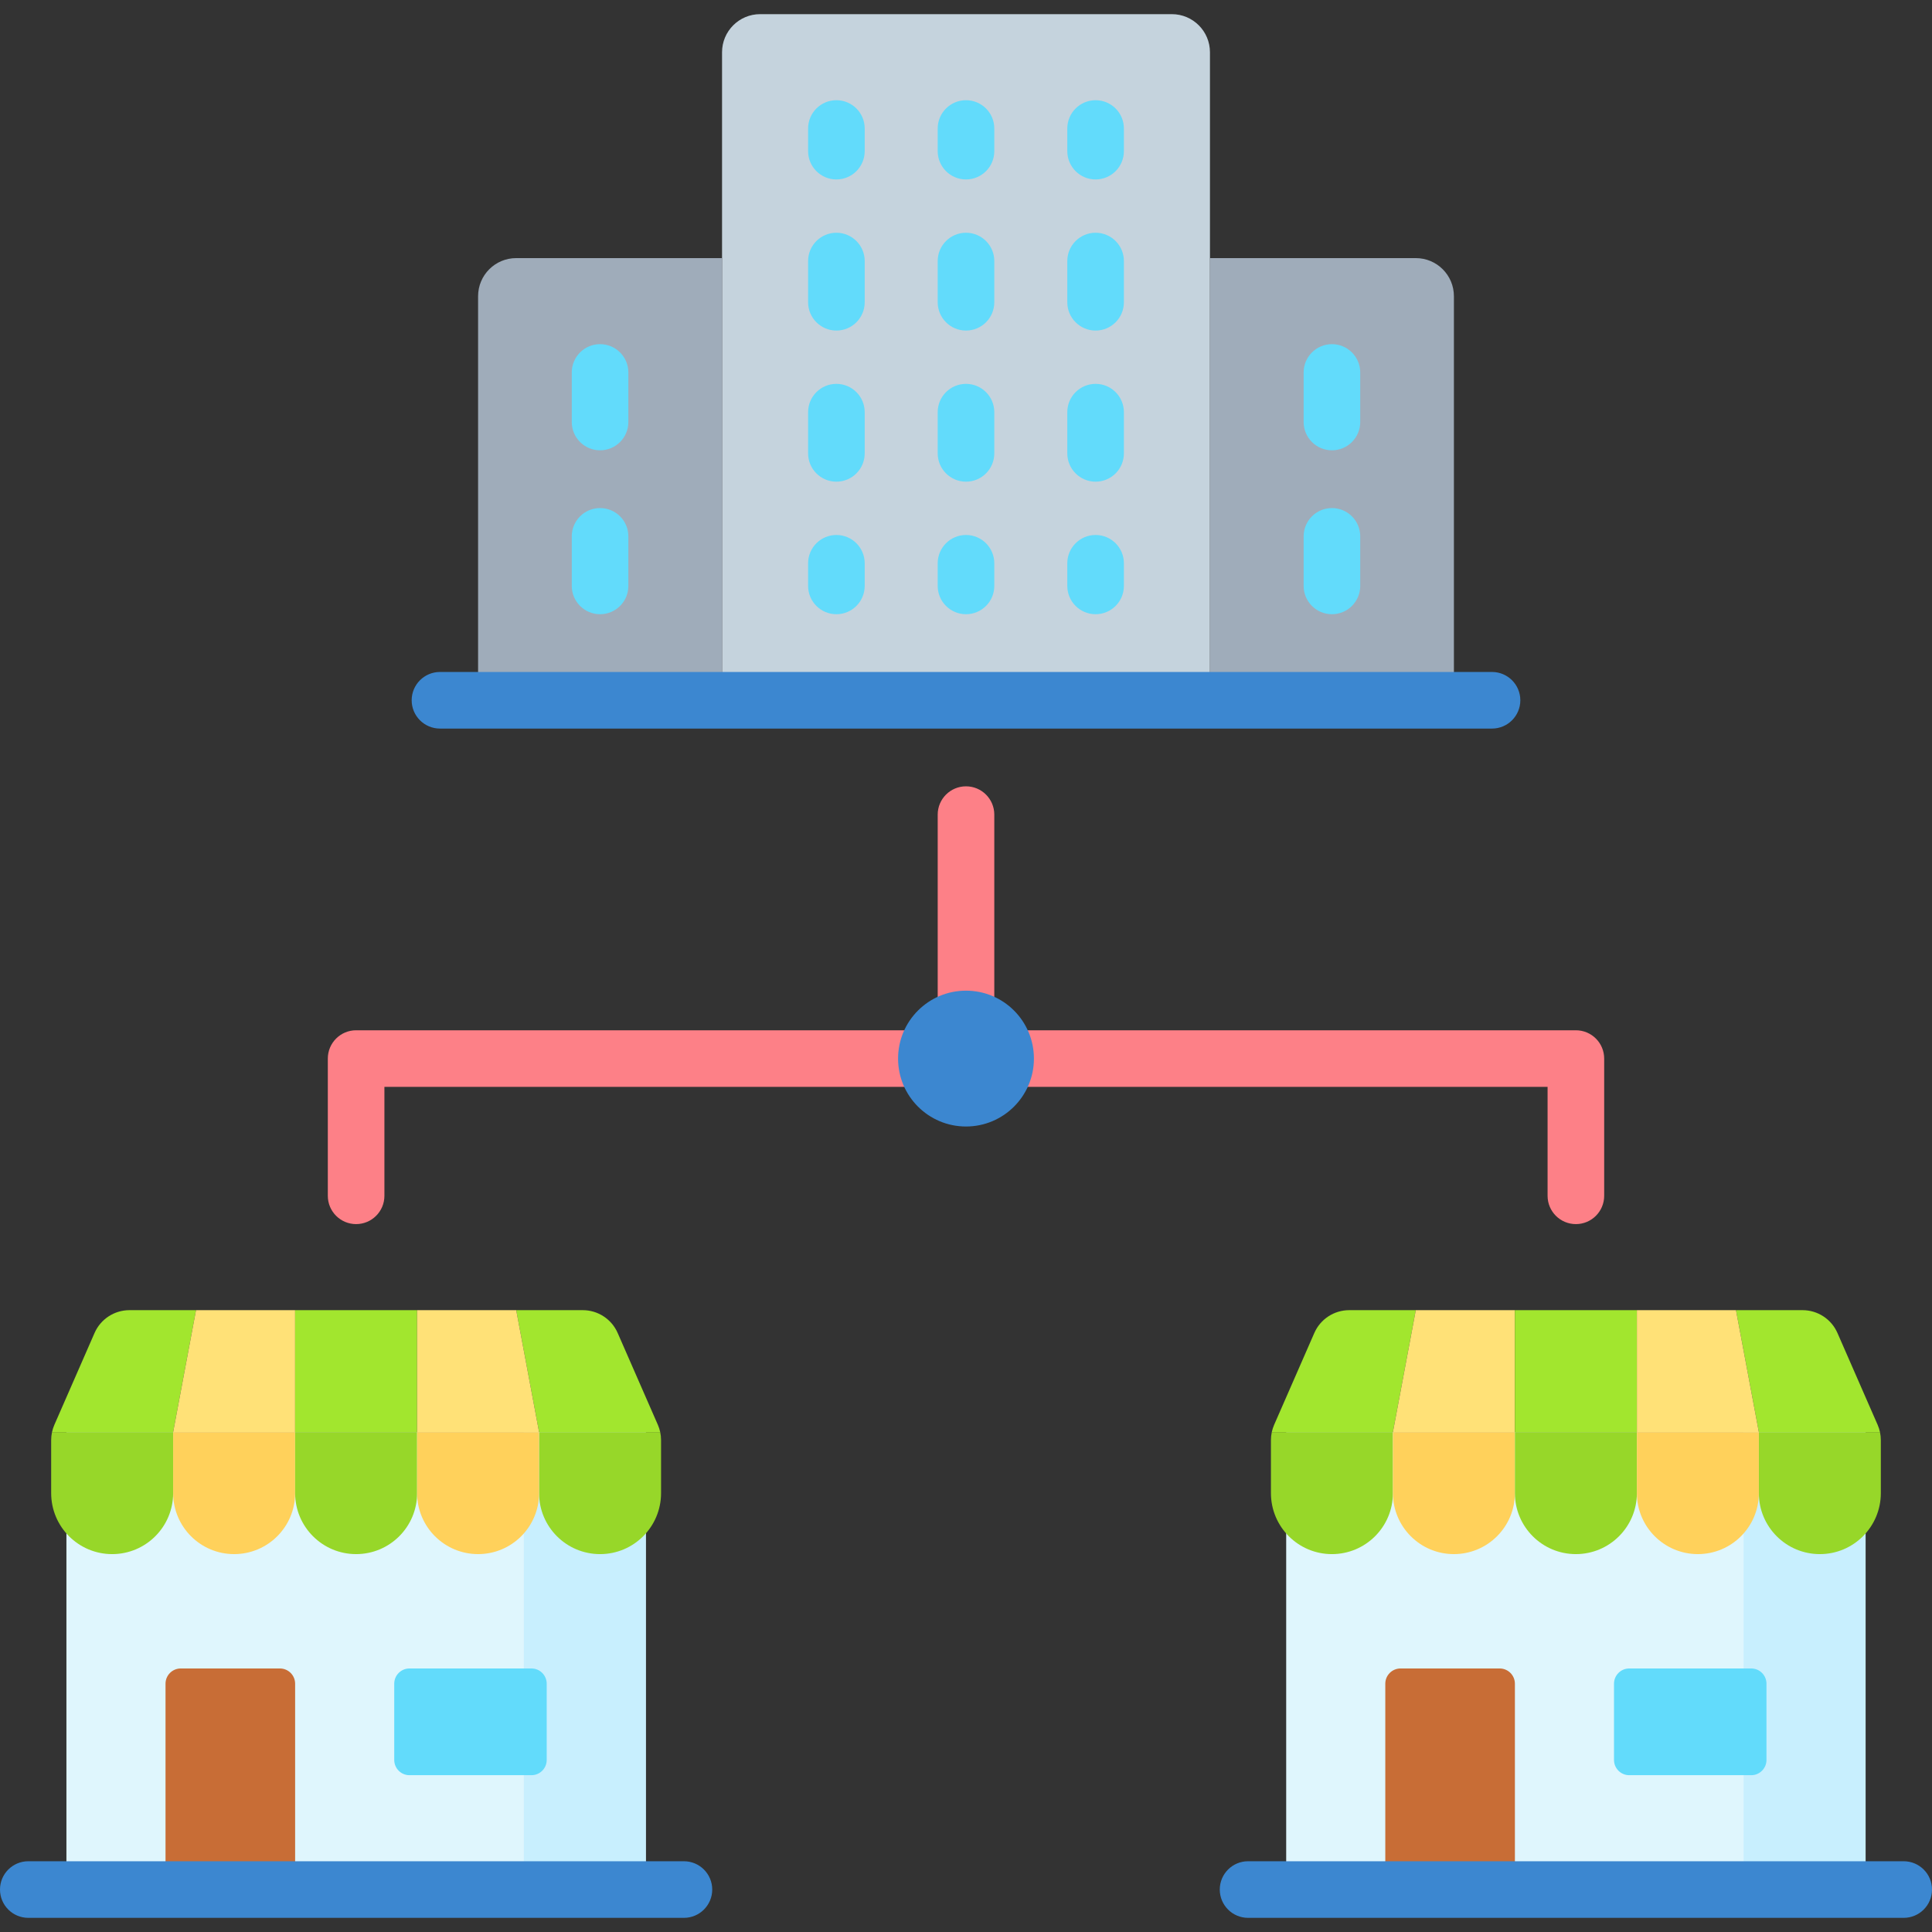 <svg id="Capa_1" enable-background="new 0 0 512 512" height="512" viewBox="0 0 512 512" width="512" xmlns="http://www.w3.org/2000/svg"><rect x="0" y="0" width="512" height="512" fill="#333333" stroke="none"/><g><g><g><path d="m17.602 379.53h153.545v121.22h-153.545z" fill="#dff6fd"/></g><g><path d="m138.821 379.53h32.325v121.22h-32.325z" fill="#c8effe"/></g><g><path d="m104.476 466.404v-20.203c0-2.232 1.809-4.041 4.041-4.041h32.325c2.232 0 4.041 1.809 4.041 4.041v20.203c0 2.232-1.809 4.041-4.041 4.041h-32.325c-2.232 0-4.041-1.809-4.041-4.041z" fill="#62dbfb"/></g><g><path d="m43.866 500.75v-54.549c0-2.232 1.809-4.041 4.041-4.041h26.264c2.232 0 4.041 1.809 4.041 4.041v54.549z" fill="#c86d36"/></g><g><path d="m13.784 379.531c-.147.686-.224 1.387-.224 2.092v14.071c0 8.926 7.236 16.163 16.163 16.163s16.163-7.236 16.163-16.163v-16.163z" fill="#97d729"/></g><g><path d="m34.31 347.205c-4.013 0-7.646 2.376-9.255 6.053l-10.656 24.356c-.27.618-.475 1.26-.615 1.916h32.102l6.061-32.325z" fill="#a2e62e"/></g><g><path d="m174.963 379.531c.147.686.224 1.387.224 2.092v14.071c0 8.926-7.236 16.163-16.163 16.163s-16.163-7.236-16.163-16.163v-16.163z" fill="#97d729"/></g><g><path d="m154.438 347.205c4.013 0 7.646 2.376 9.255 6.053l10.656 24.356c.27.618.475 1.26.615 1.916h-32.102l-6.061-32.325z" fill="#a2e62e"/></g><g><path d="m78.211 379.53v-32.325h-26.264l-6.061 32.325z" fill="#ffe177"/></g><g><path d="m78.211 347.205h32.325v32.325h-32.325z" fill="#a2e62e"/></g><g><path d="m142.862 379.53-6.061-32.325h-26.264v32.325z" fill="#ffe177"/></g><g><path d="m45.886 379.53v16.163c0 8.926 7.236 16.163 16.163 16.163s16.163-7.236 16.163-16.163v-16.163z" fill="#ffd15b"/></g><g><path d="m78.211 379.53v16.163c0 8.926 7.236 16.163 16.163 16.163s16.163-7.236 16.163-16.163v-16.163z" fill="#97d729"/></g><g><path d="m110.537 379.53v16.163c0 8.926 7.236 16.163 16.163 16.163s16.163-7.236 16.163-16.163v-16.163z" fill="#ffd15b"/></g></g><g><g><path d="m340.854 379.53h153.545v121.22h-153.545z" fill="#dff6fd"/></g><g><path d="m462.073 379.53h32.325v121.22h-32.325z" fill="#c8effe"/></g><g><path d="m427.728 466.404v-20.203c0-2.232 1.809-4.041 4.041-4.041h32.325c2.232 0 4.041 1.809 4.041 4.041v20.203c0 2.232-1.809 4.041-4.041 4.041h-32.325c-2.232 0-4.041-1.809-4.041-4.041z" fill="#62dbfb"/></g><g><path d="m367.118 500.75v-54.549c0-2.232 1.809-4.041 4.041-4.041h26.264c2.232 0 4.041 1.809 4.041 4.041v54.549z" fill="#c86d36"/></g><g><path d="m337.036 379.531c-.147.686-.224 1.387-.224 2.092v14.071c0 8.926 7.236 16.163 16.163 16.163 8.926 0 16.163-7.236 16.163-16.163v-16.163z" fill="#97d729"/></g><g><path d="m357.562 347.205c-4.013 0-7.646 2.376-9.255 6.053l-10.656 24.356c-.27.618-.474 1.26-.615 1.916h32.102l6.061-32.325z" fill="#a2e62e"/></g><g><path d="m498.216 379.531c.147.686.224 1.387.224 2.092v14.071c0 8.926-7.236 16.163-16.163 16.163-8.926 0-16.163-7.236-16.163-16.163v-16.163z" fill="#97d729"/></g><g><path d="m477.69 347.205c4.013 0 7.646 2.376 9.255 6.053l10.656 24.356c.27.618.474 1.26.615 1.916h-32.102l-6.061-32.325z" fill="#a2e62e"/></g><g><path d="m401.463 379.53v-32.325h-26.264l-6.061 32.325z" fill="#ffe177"/></g><g><path d="m401.463 347.205h32.325v32.325h-32.325z" fill="#a2e62e"/></g><g><path d="m466.114 379.53-6.061-32.325h-26.264v32.325z" fill="#ffe177"/></g><g><path d="m369.138 379.53v16.163c0 8.926 7.236 16.163 16.163 16.163s16.163-7.236 16.163-16.163v-16.163z" fill="#ffd15b"/></g><g><path d="m401.463 379.53v16.163c0 8.926 7.236 16.163 16.163 16.163 8.926 0 16.163-7.236 16.163-16.163v-16.163z" fill="#97d729"/></g><g><path d="m433.789 379.53v16.163c0 8.926 7.236 16.163 16.163 16.163 8.926 0 16.163-7.236 16.163-16.163v-16.163z" fill="#ffd15b"/></g></g><g><path d="m320.65 185.579h-129.3v-171.727c0-5.579 4.523-10.102 10.102-10.102h109.098c5.579 0 10.102 4.523 10.102 10.102v171.727z" fill="#c5d3dd"/></g><g><path d="m385.301 185.579h-64.65v-117.179h54.549c5.579 0 10.102 4.523 10.102 10.102v107.077z" fill="#9facba"/></g><g><path d="m126.699 185.579h64.65v-117.179h-54.549c-5.579 0-10.102 4.523-10.102 10.102v107.077z" fill="#9facba"/></g><g><path d="m181.248 508.25h-173.748c-4.142 0-7.5-3.358-7.5-7.5s3.358-7.5 7.5-7.5h173.748c4.142 0 7.5 3.358 7.5 7.5s-3.358 7.5-7.5 7.5z" fill="#3c87d0"/></g><g><path d="m504.5 508.25h-173.748c-4.143 0-7.5-3.358-7.5-7.5s3.357-7.5 7.5-7.5h173.748c4.143 0 7.5 3.358 7.5 7.5s-3.357 7.5-7.5 7.5z" fill="#3c87d0"/></g><g><g><path d="m221.654 162.774c-4.142 0-7.5-3.358-7.5-7.5v-6c0-4.142 3.358-7.5 7.5-7.5s7.5 3.358 7.5 7.5v6c0 4.143-3.358 7.5-7.5 7.5z" fill="#62dbfb"/></g><g><path d="m221.654 127.649c-4.142 0-7.5-3.358-7.5-7.5v-10.922c0-4.142 3.358-7.5 7.5-7.5s7.5 3.358 7.5 7.5v10.922c0 4.143-3.358 7.5-7.5 7.5zm0-40.047c-4.142 0-7.5-3.358-7.5-7.5v-10.922c0-4.142 3.358-7.5 7.5-7.5s7.5 3.358 7.5 7.5v10.922c0 4.142-3.358 7.5-7.5 7.5z" fill="#62dbfb"/></g><g><path d="m221.654 47.555c-4.142 0-7.5-3.358-7.5-7.5v-6c0-4.142 3.358-7.5 7.5-7.5s7.5 3.358 7.5 7.5v6c0 4.142-3.358 7.5-7.5 7.5z" fill="#62dbfb"/></g></g><g><g><path d="m256 162.774c-4.142 0-7.5-3.358-7.5-7.5v-6c0-4.142 3.358-7.5 7.5-7.5 4.143 0 7.5 3.358 7.5 7.5v6c0 4.143-3.357 7.5-7.5 7.5z" fill="#62dbfb"/></g><g><path d="m256 127.649c-4.142 0-7.5-3.358-7.5-7.5v-10.922c0-4.142 3.358-7.5 7.5-7.5 4.143 0 7.5 3.358 7.5 7.5v10.922c0 4.143-3.357 7.5-7.5 7.5zm0-40.047c-4.142 0-7.5-3.358-7.5-7.5v-10.922c0-4.142 3.358-7.5 7.5-7.5 4.143 0 7.5 3.358 7.5 7.5v10.922c0 4.142-3.357 7.5-7.5 7.5z" fill="#62dbfb"/></g><g><path d="m256 47.555c-4.142 0-7.5-3.358-7.5-7.5v-6c0-4.142 3.358-7.5 7.5-7.5 4.143 0 7.5 3.358 7.5 7.5v6c0 4.142-3.357 7.5-7.5 7.5z" fill="#62dbfb"/></g></g><g><g><path d="m290.346 47.555c-4.143 0-7.5-3.358-7.5-7.5v-6c0-4.142 3.357-7.5 7.5-7.5s7.5 3.358 7.5 7.5v6c0 4.142-3.358 7.5-7.5 7.5z" fill="#62dbfb"/></g><g><path d="m290.346 127.649c-4.143 0-7.5-3.358-7.5-7.5v-10.922c0-4.142 3.357-7.5 7.5-7.5s7.5 3.358 7.5 7.5v10.922c0 4.143-3.358 7.5-7.5 7.5zm0-40.047c-4.143 0-7.5-3.358-7.5-7.5v-10.922c0-4.142 3.357-7.5 7.5-7.5s7.5 3.358 7.5 7.5v10.922c0 4.142-3.358 7.5-7.5 7.5z" fill="#62dbfb"/></g><g><path d="m290.346 162.774c-4.143 0-7.5-3.358-7.5-7.5v-6c0-4.142 3.357-7.5 7.5-7.5s7.5 3.358 7.5 7.5v6c0 4.143-3.358 7.5-7.5 7.5z" fill="#62dbfb"/></g></g><g><path d="m395.402 193.079h-278.804c-4.142 0-7.5-3.358-7.5-7.5s3.358-7.5 7.5-7.5h278.805c4.143 0 7.5 3.358 7.5 7.5s-3.358 7.5-7.501 7.5z" fill="#3c87d0"/></g><g><path d="m352.976 162.774c-4.143 0-7.5-3.358-7.5-7.5v-13.132c0-4.142 3.357-7.5 7.5-7.5s7.5 3.358 7.5 7.5v13.132c0 4.143-3.358 7.5-7.5 7.5z" fill="#62dbfb"/></g><g><path d="m352.976 119.337c-4.143 0-7.5-3.358-7.5-7.5v-13.132c0-4.142 3.357-7.5 7.5-7.5s7.5 3.358 7.5 7.5v13.132c0 4.142-3.358 7.5-7.5 7.5z" fill="#62dbfb"/></g><g><path d="m159.024 162.774c-4.142 0-7.5-3.358-7.5-7.5v-13.132c0-4.142 3.358-7.5 7.5-7.5s7.5 3.358 7.5 7.5v13.132c0 4.143-3.357 7.5-7.5 7.5z" fill="#62dbfb"/></g><g><path d="m159.024 119.337c-4.142 0-7.5-3.358-7.5-7.5v-13.132c0-4.142 3.358-7.5 7.5-7.5s7.5 3.358 7.5 7.5v13.132c0 4.142-3.357 7.5-7.5 7.5z" fill="#62dbfb"/></g><g><path d="m256 272.882c-4.142 0-7.5-3.358-7.5-7.5v-49.498c0-4.142 3.358-7.5 7.5-7.5 4.143 0 7.5 3.358 7.5 7.5v49.498c0 4.142-3.357 7.5-7.5 7.5z" fill="#fd8087"/></g><g><path d="m417.626 324.4c-4.143 0-7.5-3.358-7.5-7.5v-28.866h-138.974c-4.143 0-7.5-3.358-7.5-7.5s3.357-7.5 7.5-7.5h146.474c4.143 0 7.5 3.358 7.5 7.5v36.366c0 4.142-3.357 7.5-7.5 7.5z" fill="#fd8087"/></g><g><path d="m94.374 324.4c-4.142 0-7.5-3.358-7.5-7.5v-36.366c0-4.142 3.358-7.5 7.5-7.5h146.474c4.142 0 7.5 3.358 7.5 7.5s-3.358 7.5-7.5 7.5h-138.974v28.866c0 4.142-3.358 7.5-7.5 7.5z" fill="#fd8087"/></g><g><circle cx="256" cy="280.535" fill="#3c87d0" r="18"/></g></g></svg>